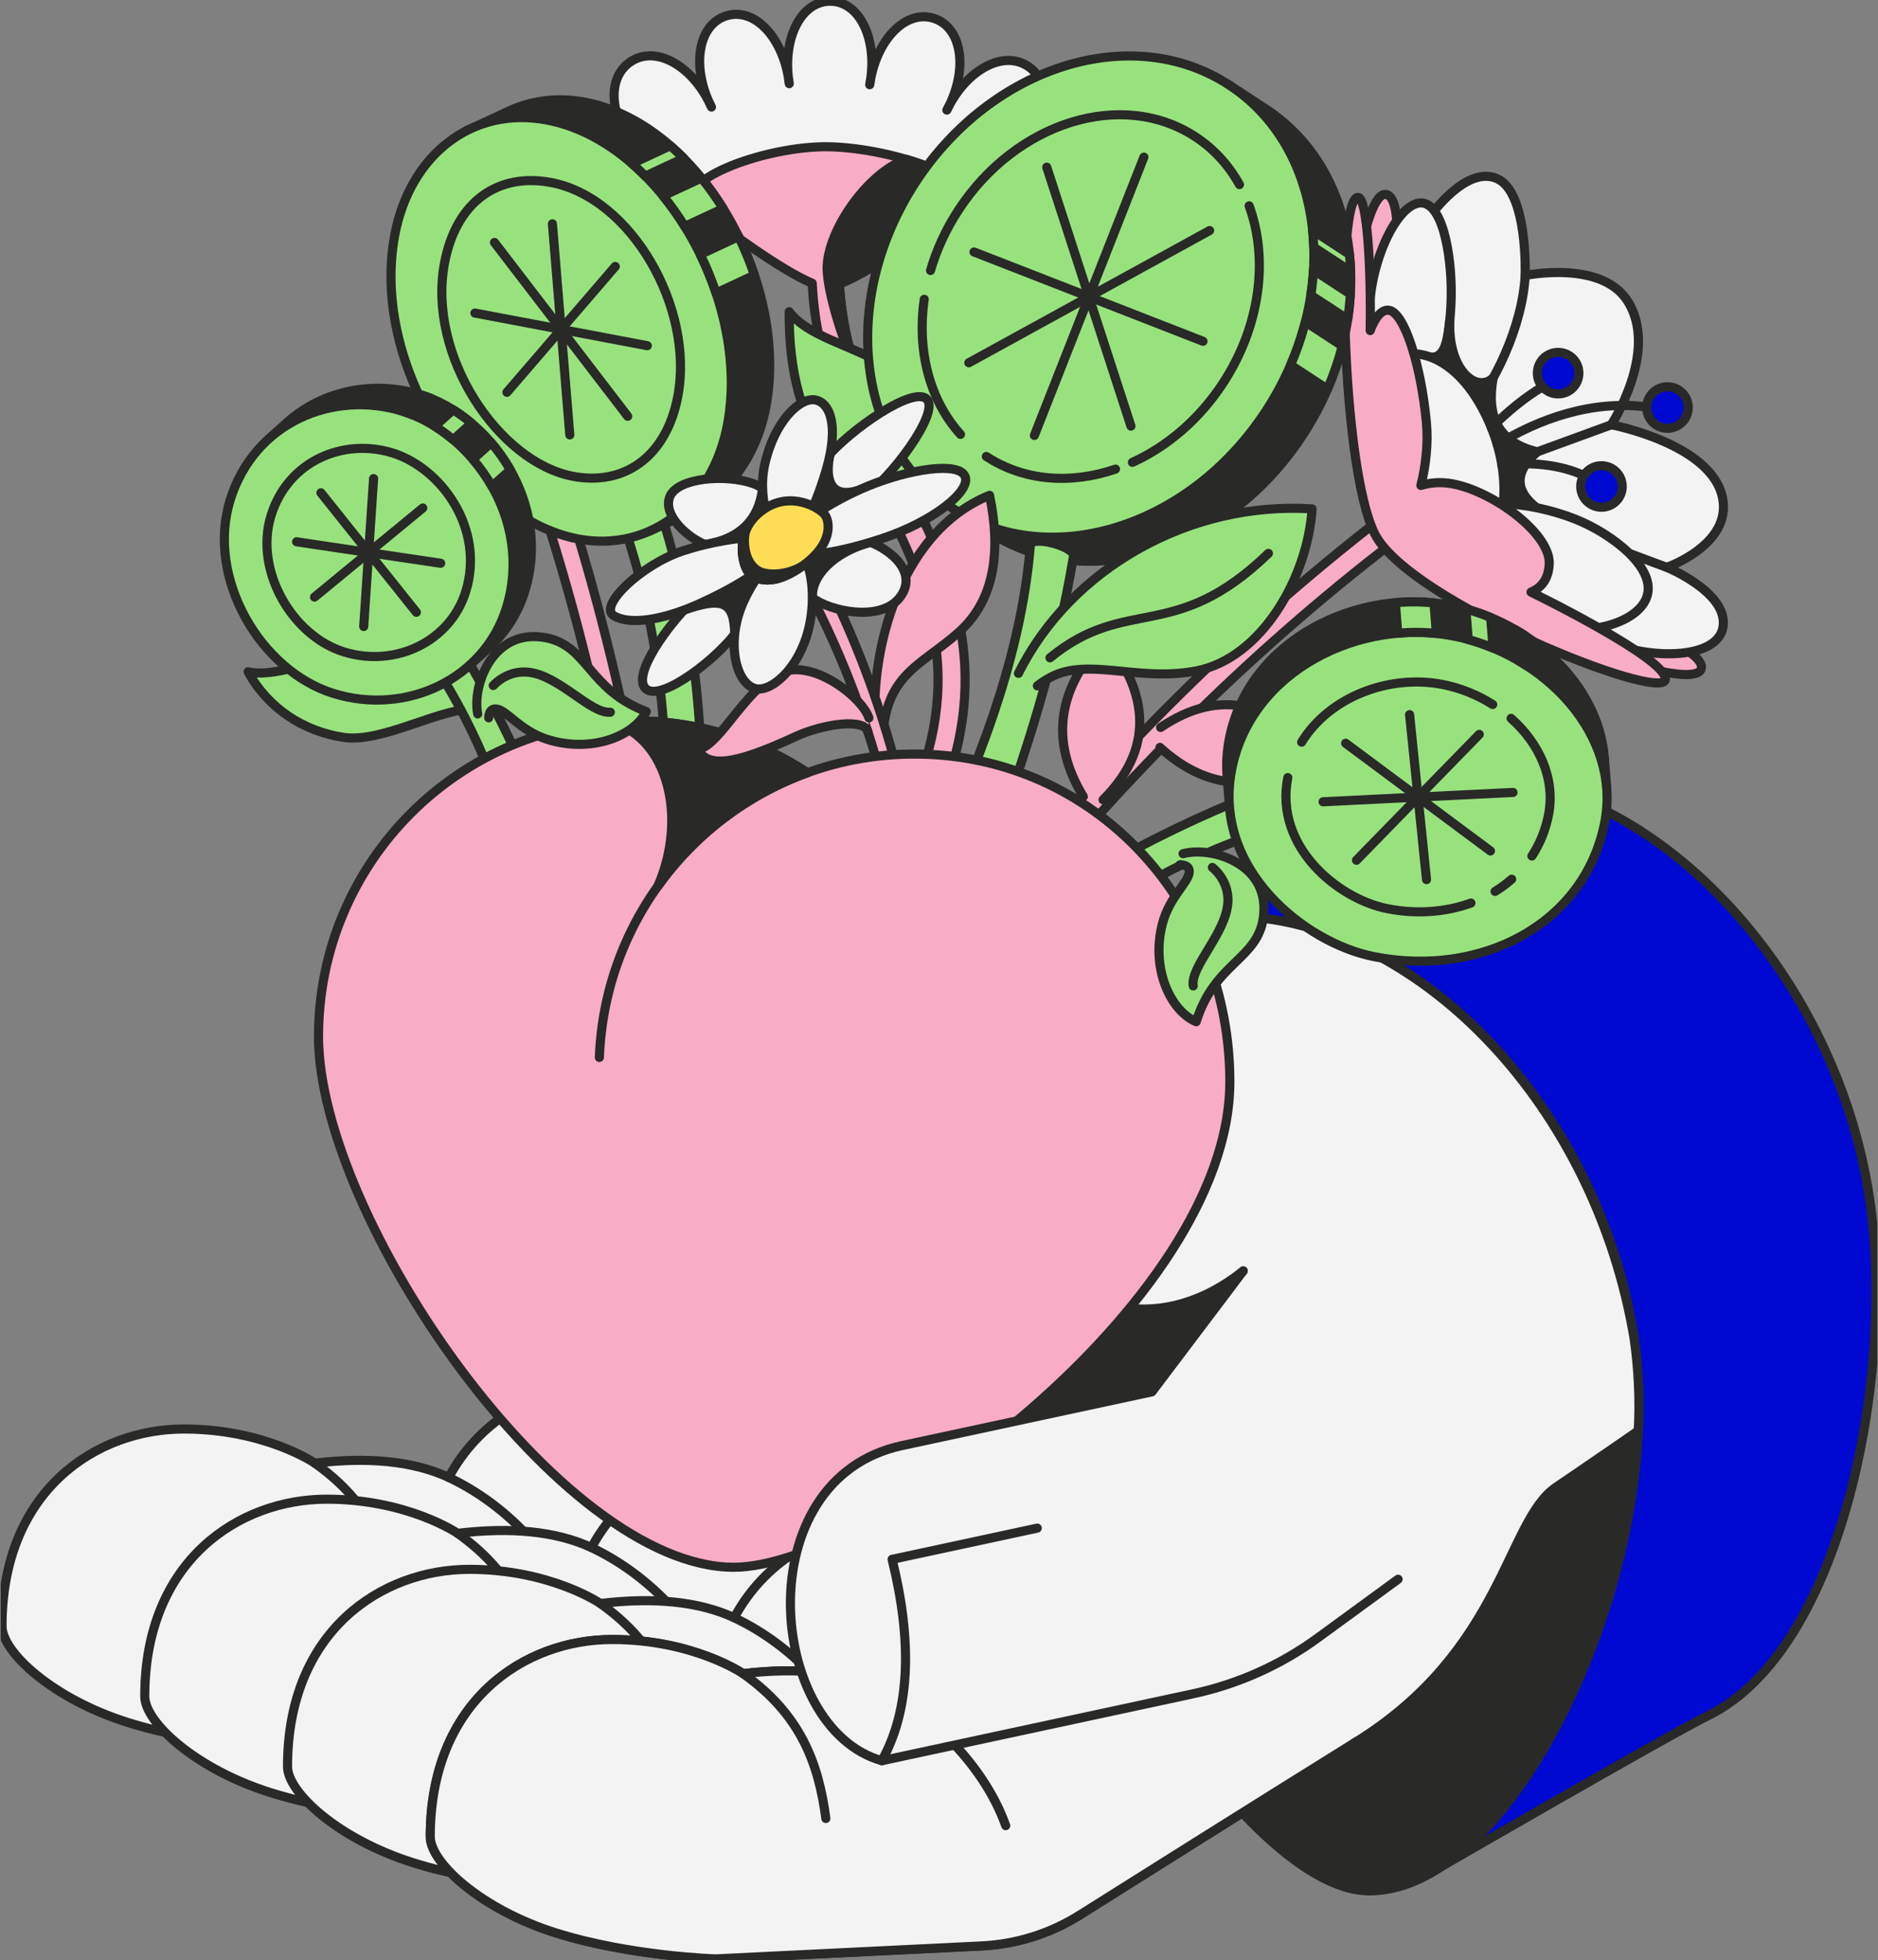 <svg width="206" height="215" viewBox="0 0 206 215" fill="none" xmlns="http://www.w3.org/2000/svg">
<rect x="0" y="0" width="206" height="215" fill="#808080" stroke="none"/>
<g clip-path="url(#clip0_130_885)">
<path d="M158.258 204.644C171.475 195.732 182.29 167.085 179.255 146.848C175.619 122.603 156.674 101.843 137.023 100.575C131.901 100.244 127.231 101.269 123.185 103.394C123.185 103.394 135.912 96.316 147.05 89.688C151.347 87.131 157.227 84.787 162.838 85.151C182.489 86.419 201.434 107.179 205.07 131.424C207.951 150.619 202.116 180.955 187.358 188.184C183.155 190.242 158.258 204.644 158.258 204.644Z" fill="#0009D2" stroke="#292928" stroke-linecap="round" stroke-linejoin="round"/>
<path d="M54.084 33.16C62.271 52.207 67.995 72.584 71.413 94.204L68.702 94.018C65.413 73.469 59.813 53.62 51.554 34.579L54.084 33.16Z" fill="#F9ACC5" stroke="#292928" stroke-linecap="round" stroke-linejoin="round"/>
<path d="M111.306 17.517C114.845 14.221 115.708 9.414 112.908 7.369C110.103 5.336 105.932 7.704 103.863 12.076C106.189 7.833 105.641 3.07 102.455 2.02C99.27 0.984 96.054 4.502 95.399 9.293C96.332 4.548 94.425 0.183 91.104 0.135C87.784 0.097 85.763 4.41 86.573 9.179C86.041 4.373 82.92 0.771 79.707 1.726C76.498 2.692 75.826 7.44 78.04 11.742C76.085 7.318 71.979 4.842 69.12 6.803C66.269 8.775 67.005 13.601 70.458 16.989C72.778 19.327 87.163 29.435 90.724 29.462C94.285 29.526 108.927 19.797 111.306 17.517Z" fill="#F3F3F3" stroke="#292928" stroke-linecap="round" stroke-linejoin="round"/>
<path d="M102.82 88.58C102.569 89.173 101.978 89.519 101.368 89.486C101.201 89.478 101.037 89.44 100.875 89.373C100.119 89.055 99.766 88.183 100.084 87.431C106.073 73.22 101.379 63.79 96.41 53.804C93.006 46.968 89.505 39.933 89.095 31.067C85.782 29.705 79.683 25.221 76.63 22.858C73.007 20.05 83.77 16.004 90.819 16.096C97.87 16.188 109.604 19.991 104.829 23.223C100.797 25.947 95.202 29.977 92.076 31.14C92.518 39.327 95.839 45.997 99.067 52.482C104.114 62.627 109.337 73.121 102.82 88.582V88.58Z" fill="#F9ACC5" stroke="#292928" stroke-linecap="round" stroke-linejoin="round"/>
<path d="M104.832 23.22C100.799 25.944 95.204 29.974 92.078 31.137C92.189 33.184 92.58 36.427 93.689 39.955C92.475 37.543 90.746 31.965 90.727 29.459C90.697 25.267 95.31 18.788 99.437 17.482C104.468 18.985 107.807 21.226 104.832 23.22Z" fill="#292928" stroke="#292928" stroke-linecap="round" stroke-linejoin="round"/>
<path d="M150.217 207.398C166.652 207.398 182.894 171.09 179.255 146.845C175.619 122.6 156.674 101.841 137.023 100.573C117.372 99.305 104.341 117.999 107.977 142.244C111.613 166.488 135.769 207.398 150.217 207.398Z" fill="#292928" stroke="#292928" stroke-linecap="round" stroke-linejoin="round"/>
<path d="M65.171 151.24C58.079 152.764 52.468 156.022 49.22 162.049C45.298 160.236 40.362 159.796 34.538 160.487C34.538 160.487 29.068 156.74 20.163 156.74C10.563 156.74 0.221 163.486 0.221 178.368C0.221 181.236 5.823 186.353 14.008 188.924C22.192 191.494 31.525 191.775 31.525 191.775L60.701 190.351C64.526 190.164 68.235 188.994 71.475 186.954C78.496 182.531 91.644 174.26 101.789 167.953" fill="#F3F3F3"/>
<path d="M65.171 151.24C58.079 152.764 52.468 156.022 49.22 162.049C45.298 160.236 40.362 159.796 34.538 160.487C34.538 160.487 29.068 156.74 20.163 156.74C10.563 156.74 0.221 163.486 0.221 178.368C0.221 181.236 5.823 186.353 14.008 188.924C22.192 191.494 31.525 191.775 31.525 191.775L60.701 190.351C64.526 190.164 68.235 188.994 71.475 186.954C78.496 182.531 91.644 174.26 101.789 167.953" stroke="#292928" stroke-linecap="round" stroke-linejoin="round"/>
<path d="M34.535 160.487C40.812 164.946 42.797 170.238 43.612 176.37" stroke="#292928" stroke-linecap="round" stroke-linejoin="round"/>
<path d="M49.218 162.049C56.05 165.272 61.311 171.422 63.342 177.157" stroke="#292928" stroke-linecap="round" stroke-linejoin="round"/>
<path d="M80.829 158.936C73.738 160.46 68.127 163.718 64.879 169.744C60.957 167.932 56.021 167.492 50.197 168.183C50.197 168.183 44.726 164.436 35.822 164.436C26.221 164.436 15.879 171.182 15.879 186.064C15.879 188.932 21.482 194.049 29.666 196.619C37.85 199.19 47.184 199.471 47.184 199.471L76.36 198.046C80.185 197.86 83.894 196.689 87.133 194.65C94.155 190.226 107.302 181.956 117.448 175.649" fill="#F3F3F3"/>
<path d="M80.829 158.936C73.738 160.46 68.127 163.718 64.879 169.744C60.957 167.932 56.021 167.492 50.197 168.183C50.197 168.183 44.726 164.436 35.822 164.436C26.221 164.436 15.879 171.182 15.879 186.064C15.879 188.932 21.482 194.049 29.666 196.619C37.85 199.19 47.184 199.471 47.184 199.471L76.36 198.046C80.185 197.86 83.894 196.689 87.133 194.65C94.155 190.226 107.302 181.956 117.448 175.649" stroke="#292928" stroke-linecap="round" stroke-linejoin="round"/>
<path d="M50.194 168.183C56.471 172.642 58.456 177.934 59.271 184.065" stroke="#292928" stroke-linecap="round" stroke-linejoin="round"/>
<path d="M64.876 169.744C71.709 172.968 76.969 179.118 79.001 184.853" stroke="#292928" stroke-linecap="round" stroke-linejoin="round"/>
<path d="M96.489 166.632C89.397 168.156 83.786 171.414 80.538 177.44C76.616 175.628 71.68 175.188 65.856 175.879C65.856 175.879 60.385 172.132 51.481 172.132C41.881 172.132 31.539 178.878 31.539 193.76C31.539 196.628 37.141 201.745 45.325 204.315C53.51 206.886 62.843 207.167 62.843 207.167L92.019 205.742C95.844 205.556 99.553 204.386 102.793 202.346C109.814 197.922 122.962 189.652 133.107 183.345" fill="#F3F3F3"/>
<path d="M96.489 166.632C89.397 168.156 83.786 171.414 80.538 177.44C76.616 175.628 71.68 175.188 65.856 175.879C65.856 175.879 60.385 172.132 51.481 172.132C41.881 172.132 31.539 178.878 31.539 193.76C31.539 196.628 37.141 201.745 45.325 204.315C53.51 206.886 62.843 207.167 62.843 207.167L92.019 205.742C95.844 205.556 99.553 204.386 102.793 202.346C109.814 197.922 122.962 189.652 133.107 183.345" stroke="#292928" stroke-linecap="round" stroke-linejoin="round"/>
<path d="M65.853 175.879C72.13 180.338 74.115 185.63 74.93 191.761" stroke="#292928" stroke-linecap="round" stroke-linejoin="round"/>
<path d="M80.536 177.44C87.368 180.664 92.628 186.814 94.66 192.549" stroke="#292928" stroke-linecap="round" stroke-linejoin="round"/>
<path d="M179.703 156.931C179.892 153.503 179.714 150.147 179.255 146.845C174.934 121.125 155.971 101.949 137.024 100.573C130.881 100.176 125.387 101.73 120.847 104.792L120.841 104.797C120.841 104.797 105.644 101.819 90.031 110.972C72.786 121.082 65.174 151.24 65.174 151.24L80.832 158.936L100.635 168.668L112.15 174.327C105.058 175.852 99.448 179.11 96.2 185.136C92.278 183.324 87.341 182.884 81.518 183.574C81.518 183.574 76.047 179.828 67.143 179.828C57.542 179.828 47.2 186.574 47.2 201.456C47.2 204.323 52.803 209.441 60.987 212.011C69.171 214.582 78.504 214.862 78.504 214.862L107.68 213.438C111.505 213.252 115.214 212.081 118.454 210.042C125.476 205.618 138.623 197.348 148.768 191.041C164.91 181.004 165.25 166.815 170.683 163.122C175.573 159.799 179.711 156.934 179.711 156.934L179.703 156.931Z" fill="#F3F3F3" stroke="#292928" stroke-linecap="round" stroke-linejoin="round"/>
<path d="M81.512 183.574C87.789 188.033 89.775 193.326 90.589 199.457" stroke="#292928" stroke-linecap="round" stroke-linejoin="round"/>
<path d="M96.194 185.136C103.027 188.36 108.287 194.51 110.318 200.245" stroke="#292928" stroke-linecap="round" stroke-linejoin="round"/>
<path d="M130.538 116.558C130.538 116.558 119.549 117.197 110.426 126.264C100.346 136.277 100.445 158.38 100.445 158.38" stroke="#292928" stroke-linecap="round" stroke-linejoin="round"/>
<path d="M112.145 174.327C105.053 175.851 99.442 179.11 96.195 185.136C92.272 183.323 87.336 182.884 81.512 183.574C81.512 183.574 76.042 179.828 67.137 179.828C57.537 179.828 47.195 186.574 47.195 201.456C47.195 204.323 52.797 209.441 60.982 212.011C69.166 214.582 78.499 214.862 78.499 214.862L107.675 213.438C111.5 213.252 115.209 212.081 118.449 210.042C125.47 205.618 138.618 197.348 148.763 191.041" fill="#F3F3F3"/>
<path d="M112.145 174.327C105.053 175.851 99.442 179.11 96.195 185.136C92.272 183.323 87.336 182.884 81.512 183.574C81.512 183.574 76.042 179.828 67.137 179.828C57.537 179.828 47.195 186.574 47.195 201.456C47.195 204.323 52.797 209.441 60.982 212.011C69.166 214.582 78.499 214.862 78.499 214.862L107.675 213.438C111.5 213.252 115.209 212.081 118.449 210.042C125.47 205.618 138.618 197.348 148.763 191.041" stroke="#292928" stroke-linecap="round" stroke-linejoin="round"/>
<path d="M81.512 183.574C87.789 188.033 89.775 193.326 90.589 199.457" stroke="#292928" stroke-linecap="round" stroke-linejoin="round"/>
<path d="M96.194 185.136C103.027 188.36 108.287 194.51 110.318 200.245" stroke="#292928" stroke-linecap="round" stroke-linejoin="round"/>
<path d="M126.355 152.664L136.371 139.398C127.755 146.341 117.445 144.272 113.782 136.015L100.448 158.38L126.358 152.664H126.355Z" fill="#292928" stroke="#292928" stroke-linecap="round" stroke-linejoin="round"/>
<path d="M112.145 174.327C119.76 174.327 126.349 179.401 128.381 185.136" stroke="#292928" stroke-linecap="round" stroke-linejoin="round"/>
<path d="M182.185 73.649C184.817 74.167 186.581 74.14 186.633 73.21C186.76 70.919 176.323 67.138 167.942 64.945" fill="#F9ACC5"/>
<path d="M182.185 73.649C184.817 74.167 186.581 74.14 186.633 73.21C186.76 70.919 176.323 67.138 167.942 64.945" stroke="#292928" stroke-linecap="round" stroke-linejoin="round"/>
<path d="M149.793 25.143C150.521 22.562 151.344 21 152.196 21.375C154.295 22.297 152.946 33.317 151.112 41.784" fill="#F9ACC5"/>
<path d="M149.793 25.143C150.521 22.562 151.344 21 152.196 21.375C154.295 22.297 152.946 33.317 151.112 41.784" stroke="#292928" stroke-linecap="round" stroke-linejoin="round"/>
<path d="M178.575 33.085C181.972 38.569 176.744 46.588 176.744 46.588C176.744 46.588 187.839 48.69 188.961 54.67C189.916 59.771 182.832 62.228 182.832 62.228C182.832 62.228 189.236 64.847 189.033 68.467C188.831 72.09 182.087 72.465 176.906 70.633C171.724 68.802 155.083 57.168 155.083 57.168L156.955 23.608C156.955 23.608 160.858 18.07 164.241 19.605C167.624 21.14 167.295 30.22 167.295 30.22C167.295 30.22 175.708 28.453 178.573 33.082L178.575 33.085Z" fill="#F3F3F3" stroke="#292928" stroke-linecap="round" stroke-linejoin="round"/>
<path d="M167.297 30.223C166.987 35.806 163.984 42.181 160.497 46.289" stroke="#292928" stroke-linecap="round" stroke-linejoin="round"/>
<path d="M176.744 46.591L163.154 51.56" stroke="#292928" stroke-linecap="round" stroke-linejoin="round"/>
<path d="M182.832 62.231L164.02 55.231" stroke="#292928" stroke-linecap="round" stroke-linejoin="round"/>
<path d="M153 55.7C136.492 68.241 121.469 83.15 107.842 100.281L110.291 101.455C123.279 85.194 137.932 70.682 154.5 58.185L152.998 55.703L153 55.7Z" fill="#F9ACC5" stroke="#292928" stroke-linecap="round" stroke-linejoin="round"/>
<path d="M170.911 43.205C172.169 43.205 173.188 42.186 173.188 40.929C173.188 39.671 172.169 38.652 170.911 38.652C169.654 38.652 168.635 39.671 168.635 40.929C168.635 42.186 169.654 43.205 170.911 43.205Z" fill="#0009D2" stroke="#292928" stroke-linecap="round" stroke-linejoin="round"/>
<path d="M182.908 46.977C184.165 46.977 185.184 45.957 185.184 44.7C185.184 43.443 184.165 42.423 182.908 42.423C181.65 42.423 180.631 43.443 180.631 44.7C180.631 45.957 181.65 46.977 182.908 46.977Z" fill="#0009D2" stroke="#292928" stroke-linecap="round" stroke-linejoin="round"/>
<path d="M175.667 55.636C176.925 55.636 177.944 54.616 177.944 53.359C177.944 52.102 176.925 51.082 175.667 51.082C174.41 51.082 173.391 52.102 173.391 53.359C173.391 54.616 174.41 55.636 175.667 55.636Z" fill="#0009D2" stroke="#292928" stroke-linecap="round" stroke-linejoin="round"/>
<path d="M154.613 46.41C157.06 46.307 158.91 39.016 159.164 33.265C159.361 28.777 158.417 22.397 155.959 22.259C153.502 22.122 150.548 27.938 150.235 33.554C149.922 39.17 152.167 46.513 154.613 46.41Z" fill="#F3F3F3" stroke="#292928" stroke-linecap="round" stroke-linejoin="round"/>
<path d="M156.882 39.162C158.527 39.364 158.792 37.204 159.043 35.022C158.73 40.43 161.905 43.208 163.79 41.444C163.048 45.536 164.23 48.495 168.632 49.556C166.153 51.716 166.069 53.782 168.632 55.749L164.44 57.424L156.882 39.159V39.162Z" fill="#292928" stroke="#292928" stroke-linecap="round" stroke-linejoin="round"/>
<path d="M158.967 57.354C160.375 54.276 167.691 54.907 172.811 56.944C176.806 58.533 181.82 62.358 180.614 65.546C179.4 68.756 172.775 70.116 167.742 68.211C162.708 66.307 157.562 60.432 158.97 57.354H158.967Z" fill="#F3F3F3" stroke="#292928" stroke-linecap="round" stroke-linejoin="round"/>
<path d="M162.244 44.166C158.4 37.584 152.771 37.821 151.951 40.834C151.131 43.847 151.821 53.03 154.187 55.584C156.553 58.139 162.792 58.638 163.938 57.85C165.085 57.062 166.088 50.75 162.244 44.166Z" fill="#F3F3F3" stroke="#292928" stroke-linecap="round" stroke-linejoin="round"/>
<path d="M167.942 64.945C169.115 64.448 169.849 63.493 169.938 61.888C170.137 58.319 162.843 53.2 158.374 52.952C157.459 52.9 156.612 53.014 155.857 53.248C156.391 51.136 156.68 48.657 156.464 46.337C155.884 40.117 154.028 34.118 152.277 34.02C151.527 33.98 150.837 34.811 150.297 36.26C150.411 29.564 149.982 21.701 148.97 21.645C146.532 21.51 147.098 51.093 150.786 58.533C154.473 65.969 182.357 77.099 182.672 74.534C182.953 72.255 167.936 64.947 167.936 64.947L167.942 64.945Z" fill="#F9ACC5" stroke="#292928" stroke-linecap="round" stroke-linejoin="round"/>
<path d="M169.196 42.429C167.3 43.567 165.433 45.075 163.591 46.917" stroke="#292928" stroke-linecap="round" stroke-linejoin="round"/>
<path d="M180.628 44.633C174.599 43.875 168.848 45.927 164.227 48.754" stroke="#292928" stroke-linecap="round" stroke-linejoin="round"/>
<path d="M173.736 52.15C171.057 50.939 168.007 50.678 164.737 50.98" stroke="#292928" stroke-linecap="round" stroke-linejoin="round"/>
<path d="M127.237 81.979C132.456 86.754 138.291 87.094 144.738 82.996C139.643 77.035 133.835 75.389 127.31 79.789" fill="#F9ACC5"/>
<path d="M127.237 81.979C132.456 86.754 138.291 87.094 144.738 82.996C139.643 77.035 133.835 75.389 127.31 79.789" stroke="#292928" stroke-linecap="round" stroke-linejoin="round"/>
<path d="M118.829 87.369C115.152 81.323 115.948 75.535 121.213 69.999C126.079 76.153 126.568 82.168 120.995 87.719" fill="#F9ACC5"/>
<path d="M118.829 87.369C115.152 81.323 115.948 75.535 121.213 69.999C126.079 76.153 126.568 82.168 120.995 87.719" stroke="#292928" stroke-linecap="round" stroke-linejoin="round"/>
<path d="M138.186 86.891C128.936 90.452 119.965 95.291 111.179 100.978C109.73 101.501 112.01 105.566 113.458 105.043C122.554 98.215 131.022 93.365 140.15 90.749C141.005 90.312 139.041 86.454 138.183 86.891H138.186Z" fill="#98E27D" stroke="#292928" stroke-linecap="round" stroke-linejoin="round"/>
<path d="M159.17 66.412C148.979 64.4 136.999 70.135 134.849 81.016C134.569 82.435 134.496 83.808 134.601 85.127C134.682 86.171 134.871 88.534 134.871 88.534C134.871 88.534 144.576 100.422 150.47 101.585C162.18 103.896 173.558 98.048 175.759 86.897C175.797 86.711 176.226 86.239 176.226 86.239C176.226 86.239 176.067 84.137 175.978 83.058C175.328 75.109 167.969 68.147 159.172 66.409L159.17 66.412Z" fill="#292928" stroke="#292928" stroke-linecap="round" stroke-linejoin="round"/>
<path d="M159.431 69.76C149.24 67.747 137.261 73.482 135.111 84.364C132.961 95.246 143.036 103.414 150.729 104.932C162.439 107.244 173.817 101.396 176.018 90.244C177.885 80.795 169.622 71.769 159.431 69.757V69.76Z" fill="#98E27D" stroke="#292928" stroke-linecap="round" stroke-linejoin="round"/>
<path d="M168.036 93.891C168.896 92.581 169.522 91.075 169.854 89.403C170.639 85.424 168.856 81.55 165.754 78.794" stroke="#292928" stroke-linecap="round" stroke-linejoin="round"/>
<path d="M163.996 97.776C164.643 97.379 165.253 96.929 165.819 96.435" stroke="#292928" stroke-linecap="round" stroke-linejoin="round"/>
<path d="M141.261 85.289C139.758 92.896 146.801 98.604 152.178 99.667C155.396 100.301 158.576 100.055 161.346 99.049" stroke="#292928" stroke-linecap="round" stroke-linejoin="round"/>
<path d="M163.736 77.272C162.094 76.231 160.23 75.47 158.26 75.082C152.472 73.938 145.86 76.371 142.777 81.402" stroke="#292928" stroke-linecap="round" stroke-linejoin="round"/>
<path d="M154.619 78.386L156.475 96.478" stroke="#292928" stroke-linecap="round" stroke-linejoin="round"/>
<path d="M163.488 93.338L147.605 81.523" stroke="#292928" stroke-linecap="round" stroke-linejoin="round"/>
<path d="M165.965 86.918L145.129 87.944" stroke="#292928" stroke-linecap="round" stroke-linejoin="round"/>
<path d="M162.261 80.55L148.792 94.355" stroke="#292928" stroke-linecap="round" stroke-linejoin="round"/>
<path d="M157.551 69.385L157.557 69.479C156.154 69.333 154.732 69.325 153.319 69.455L153.297 69.166L153.273 68.845L153.057 66.105C153.057 66.105 153.06 66.105 153.063 66.105C154.473 65.978 155.892 65.986 157.295 66.132C157.362 67 157.441 67.987 157.505 68.837C157.519 69.026 157.535 69.212 157.548 69.385H157.551Z" fill="#98E27D" stroke="#292928" stroke-linecap="round" stroke-linejoin="round"/>
<path d="M161.05 70.142L161.044 70.072L161.028 69.859L161.012 69.638L160.993 69.409L160.788 66.792C161.719 67.049 162.63 67.361 163.515 67.731C163.515 67.731 163.515 67.747 163.515 67.755C163.585 68.64 163.664 69.657 163.731 70.528C163.747 70.722 163.761 70.906 163.774 71.079C162.889 70.709 161.98 70.393 161.047 70.14" fill="#98E27D"/>
<path d="M161.05 70.142L161.044 70.072L161.028 69.859L161.012 69.638L160.993 69.409L160.788 66.792C161.719 67.049 162.63 67.361 163.515 67.731C163.515 67.731 163.515 67.747 163.515 67.755C163.585 68.64 163.664 69.657 163.731 70.528C163.747 70.722 163.761 70.906 163.774 71.079C162.889 70.709 161.98 70.393 161.047 70.14" stroke="#292928" stroke-linecap="round" stroke-linejoin="round"/>
<path d="M167.591 73.107C167.254 72.883 166.911 72.67 166.558 72.465L166.523 72.012L166.293 69.115L166.299 69.118C166.652 69.32 166.995 69.533 167.332 69.757C167.397 70.558 167.472 71.532 167.54 72.427L167.575 72.9C167.58 72.97 167.586 73.037 167.591 73.107Z" fill="#98E27D" stroke="#292928" stroke-linecap="round" stroke-linejoin="round"/>
<path d="M72.909 57.591C78.016 74.178 76.923 92.24 76.923 92.24L72.82 90.563C72.82 90.563 74.347 75.354 68.62 58.198C68.485 57.246 72.772 56.639 72.907 57.591H72.909Z" fill="#98E27D" stroke="#292928" stroke-linecap="round" stroke-linejoin="round"/>
<path d="M47.521 23.811C44.777 38.296 55.999 54.967 67.62 57.165C68.96 57.419 71.256 58.252 71.256 58.252C71.256 58.252 74.344 56.825 75.623 56.234C79.831 54.292 82.979 50.084 84.007 44.651C86.612 30.886 76.775 13.598 64.199 11.216C61.178 10.644 58.343 11.014 55.886 12.149C53.951 13.042 51.165 14.345 51.165 14.345C49.544 16.409 48.087 20.816 47.521 23.808V23.811Z" fill="#292928" stroke="#292928" stroke-linecap="round" stroke-linejoin="round"/>
<path d="M43.307 25.758C40.564 40.244 51.785 56.914 63.406 59.113C71.366 60.62 78.18 55.115 79.793 46.599C82.399 32.834 72.561 15.546 59.986 13.164C51.788 11.613 44.964 17 43.304 25.756L43.307 25.758Z" fill="#98E27D" stroke="#292928" stroke-linecap="round" stroke-linejoin="round"/>
<path d="M48.759 28.849C46.836 39.008 54.707 50.702 62.856 52.245C68.437 53.302 73.085 50.149 74.35 43.47C76.179 33.816 69.278 21.69 60.458 20.021C54.707 18.931 50.056 22.006 48.759 28.852V28.849Z" stroke="#292928" stroke-linecap="round" stroke-linejoin="round"/>
<path d="M60.595 24.55L62.502 47.705" stroke="#292928" stroke-linecap="round" stroke-linejoin="round"/>
<path d="M67.49 29.225L55.605 43.03" stroke="#292928" stroke-linecap="round" stroke-linejoin="round"/>
<path d="M71.002 37.918L52.093 34.336" stroke="#292928" stroke-linecap="round" stroke-linejoin="round"/>
<path d="M54.24 26.595L68.855 45.66" stroke="#292928" stroke-linecap="round" stroke-linejoin="round"/>
<path d="M74.992 17.358C73.514 18.046 72.068 18.718 70.789 19.317C70.314 18.837 69.826 18.381 69.327 17.944C70.617 17.345 72.06 16.671 73.53 15.985C74.029 16.42 74.517 16.878 74.992 17.358Z" fill="#98E27D" stroke="#292928" stroke-linecap="round" stroke-linejoin="round"/>
<path d="M79.324 22.877C77.824 23.573 76.376 24.25 75.116 24.833C74.388 23.657 73.589 22.538 72.737 21.485C73.991 20.903 75.44 20.226 76.942 19.527C77.795 20.579 78.593 21.699 79.324 22.875V22.877Z" fill="#98E27D" stroke="#292928" stroke-linecap="round" stroke-linejoin="round"/>
<path d="M82.753 30.182C81.282 30.865 79.839 31.539 78.544 32.141C78.064 30.695 77.482 29.279 76.815 27.911C78.062 27.328 79.51 26.654 81.018 25.95C81.687 27.318 82.27 28.734 82.75 30.18L82.753 30.182Z" fill="#98E27D" stroke="#292928" stroke-linecap="round" stroke-linejoin="round"/>
<path d="M86.567 34.19C90.581 39.523 104.259 37.665 105.436 54.543C92.164 55.878 86.469 47.325 86.567 34.19Z" fill="#98E27D" stroke="#292928" stroke-linecap="round" stroke-linejoin="round"/>
<path d="M142.901 47.721C134.525 60.54 119.136 65.314 108.527 58.382C107.338 57.605 104.484 55.738 104.484 55.738C96.831 47.913 97.864 34.536 105.301 23.152C111.06 14.34 126.258 9.333 134.814 9.314C134.814 9.314 135.542 9.792 138.858 11.958C149.467 18.89 151.277 34.9 142.901 47.721Z" fill="#292928" stroke="#292928" stroke-linecap="round" stroke-linejoin="round"/>
<path d="M138.858 45.08C147.234 32.261 145.424 16.249 134.816 9.318C124.208 2.387 108.818 7.16 100.442 19.98C92.066 32.799 93.875 48.81 104.484 55.742C115.092 62.673 130.482 57.9 138.858 45.08Z" fill="#98E27D" stroke="#292928" stroke-linecap="round" stroke-linejoin="round"/>
<path d="M102.069 29.667C102.728 27.409 103.744 25.17 105.134 23.045C111.462 13.358 123.088 9.751 131.105 14.99C133.171 16.339 134.795 18.146 135.96 20.247" stroke="#292928" stroke-linecap="round" stroke-linejoin="round"/>
<path d="M105.357 47.646C101.95 43.883 100.569 38.439 101.381 32.826" stroke="#292928" stroke-linecap="round" stroke-linejoin="round"/>
<path d="M122.36 51.454C117.494 53.121 112.355 52.787 108.19 50.065" stroke="#292928" stroke-linecap="round" stroke-linejoin="round"/>
<path d="M137.02 22.578C139.138 28.369 138.283 35.701 134.161 42.011C131.542 46.019 128.016 48.986 124.215 50.715" stroke="#292928" stroke-linecap="round" stroke-linejoin="round"/>
<path d="M131.96 37.433L106.841 27.638" stroke="#292928" stroke-linecap="round" stroke-linejoin="round"/>
<path d="M125.475 17.237L113.463 47.759" stroke="#292928" stroke-linecap="round" stroke-linejoin="round"/>
<path d="M114.82 18.335L124.054 46.736" stroke="#292928" stroke-linecap="round" stroke-linejoin="round"/>
<path d="M106.272 39.791L132.686 25.286" stroke="#292928" stroke-linecap="round" stroke-linejoin="round"/>
<path d="M147.23 37.948L143.187 35.305C142.763 36.977 142.208 38.542 141.568 40.039L145.612 42.682C146.286 41.107 146.834 39.529 147.23 37.948Z" fill="#98E27D" stroke="#292928" stroke-linecap="round" stroke-linejoin="round"/>
<path d="M148.12 32.259L144.077 29.616C144.023 30.549 143.926 31.471 143.786 32.378L147.829 35.021C147.969 34.091 148.069 33.171 148.12 32.259Z" fill="#98E27D" stroke="#292928" stroke-linecap="round" stroke-linejoin="round"/>
<path d="M143.982 25.262L148.026 27.905C148.088 28.496 148.128 29.117 148.15 29.759L144.106 27.115C144.088 26.503 144.044 25.885 143.982 25.262Z" fill="#98E27D" stroke="#292928" stroke-linecap="round" stroke-linejoin="round"/>
<path d="M117.747 61.055C115.883 72.117 112.538 83.161 108.209 94.191C106.498 93.284 104.696 93.02 102.797 93.397C108.322 81.766 112.177 70.461 113.024 59.746C113.315 58.697 118.038 60.008 117.747 61.057V61.055Z" fill="#98E27D" stroke="#292928" stroke-linecap="round" stroke-linejoin="round"/>
<path d="M111.715 73.857C117.491 62.244 130.59 54.969 143.923 55.816C143.448 63.294 138.391 72.212 131.21 73.59C125.311 74.72 120.264 72.476 116.223 73.854C114.915 74.302 113.792 75.227 113.792 75.227" fill="#98E27D"/>
<path d="M111.715 73.857C117.491 62.244 130.59 54.969 143.923 55.816C143.448 63.294 138.391 72.212 131.21 73.59C125.311 74.72 120.264 72.476 116.223 73.854C114.915 74.302 113.792 75.227 113.792 75.227" stroke="#292928" stroke-linecap="round" stroke-linejoin="round"/>
<path d="M115.173 72.152C123.635 65.231 128.814 70.669 139.135 60.696" stroke="#292928" stroke-linecap="round" stroke-linejoin="round"/>
<path d="M108.546 54.33C109.808 60.391 109.145 65.797 105.185 69.328C100.818 73.223 96.698 73.981 96.817 82.227L96.278 82.198C94.781 72.692 98.358 58.444 108.543 54.33H108.546Z" fill="#F9ACC5" stroke="#292928" stroke-linecap="round" stroke-linejoin="round"/>
<path d="M86.659 56.491C94.573 69.665 99.604 84.439 101.403 100.875L99.329 101.032C98.134 85.796 93.07 71.365 84.762 57.848L86.659 56.493V56.491Z" fill="#F9ACC5" stroke="#292928" stroke-linecap="round" stroke-linejoin="round"/>
<path d="M27.217 73.682C32.801 74.99 43.181 66.282 52.417 77.776C48.602 77.439 42.034 81.529 37.691 80.879C33.23 80.21 29.372 77.642 27.217 73.684V73.682Z" fill="#98E27D" stroke="#292928" stroke-linecap="round" stroke-linejoin="round"/>
<path d="M48.362 67.691C53.056 74.793 56.919 82.651 60.228 91.013C60.981 92.103 57.361 93.808 56.606 92.721C53.649 83.409 50.143 75.794 45.063 69.409C44.683 68.678 47.979 66.96 48.362 67.691Z" fill="#98E27D" stroke="#292928" stroke-linecap="round" stroke-linejoin="round"/>
<path d="M27.257 53.057C24.611 61.613 30.589 71.783 38.608 74.264C43.002 75.624 47.847 75.13 51.456 73.013L53.612 71.081C55.408 69.441 56.797 67.337 57.563 64.856C60.579 55.101 53.752 45.652 46.15 43.3C41.052 41.722 35.479 42.801 31.565 46.267C30.877 46.877 29.413 48.196 29.413 48.196C28.387 49.547 27.813 51.249 27.255 53.054L27.257 53.057Z" fill="#292928" stroke="#292928" stroke-linecap="round" stroke-linejoin="round"/>
<path d="M25.245 54.859C22.599 63.415 28.576 73.585 36.596 76.066C44.616 78.545 53.145 74.44 55.551 66.66C58.567 56.906 51.74 47.457 44.138 45.105C36.539 42.755 27.889 46.302 25.242 54.859H25.245Z" fill="#98E27D" stroke="#292928" stroke-linecap="round" stroke-linejoin="round"/>
<path d="M29.728 56.555C27.862 62.587 32.078 69.757 37.729 71.505C43.38 73.253 49.396 70.358 51.092 64.874C53.218 57.998 48.406 51.336 43.048 49.679C37.691 48.023 31.595 50.524 29.728 56.555Z" stroke="#292928" stroke-linecap="round" stroke-linejoin="round"/>
<path d="M40.979 52.493L39.895 68.718" stroke="#292928" stroke-linecap="round" stroke-linejoin="round"/>
<path d="M46.374 55.719L34.5 65.492" stroke="#292928" stroke-linecap="round" stroke-linejoin="round"/>
<path d="M48.338 61.783L32.536 59.428" stroke="#292928" stroke-linecap="round" stroke-linejoin="round"/>
<path d="M35.204 54.055L45.67 67.157" stroke="#292928" stroke-linecap="round" stroke-linejoin="round"/>
<path d="M46.302 43.351C46.639 43.459 46.976 43.581 47.308 43.718L45.271 45.512C44.945 45.38 44.616 45.258 44.287 45.153L46.299 43.351H46.302Z" fill="#98E27D" stroke="#292928" stroke-linecap="round" stroke-linejoin="round"/>
<path d="M49.708 44.951C50.404 45.385 51.079 45.876 51.723 46.421L49.717 48.228C49.066 47.684 48.389 47.187 47.688 46.75L49.708 44.951Z" fill="#98E27D" stroke="#292928" stroke-linecap="round" stroke-linejoin="round"/>
<path d="M55.977 51.546L53.962 53.343C53.358 52.28 52.651 51.282 51.869 50.37L53.884 48.568C54.666 49.483 55.373 50.481 55.977 51.546Z" fill="#98E27D" stroke="#292928" stroke-linecap="round" stroke-linejoin="round"/>
<path d="M104.152 113.667C104.152 119.987 88.658 133.061 69.546 133.061C50.434 133.061 34.94 123.008 34.94 113.667C34.94 94.555 50.434 79.061 69.546 79.061C88.658 79.061 104.152 94.555 104.152 113.667Z" fill="#F9ACC5" stroke="#292928" stroke-linecap="round" stroke-linejoin="round"/>
<path d="M65.745 115.984C66.479 96.885 82.556 81.998 101.654 82.734C120.752 83.468 134.903 99.532 134.903 118.643C134.903 143.158 95.026 171.905 80.5 171.905C61.413 171.905 34.937 133.498 34.937 113.666" fill="#F9ACC5"/>
<path d="M65.745 115.984C66.479 96.885 82.556 81.998 101.654 82.734C120.752 83.468 134.903 99.532 134.903 118.643C134.903 143.158 95.026 171.905 80.5 171.905C61.413 171.905 34.937 133.498 34.937 113.666" stroke="#292928" stroke-linecap="round" stroke-linejoin="round"/>
<path d="M88.568 84.758C81.93 87.156 76.211 91.534 72.157 97.207C75.413 89.81 73.371 80.946 66.972 79.155C67.822 79.093 68.68 79.061 69.546 79.061C76.573 79.061 83.111 81.154 88.568 84.758Z" fill="#292928" stroke="#292928" stroke-linecap="round" stroke-linejoin="round"/>
<path d="M136.37 139.398L126.355 152.664L98.943 158.558C81.841 162.235 84.142 189.579 96.731 193.123L130.862 185.784C135.812 184.718 140.484 182.625 144.573 179.636L153.356 173.219" fill="#F3F3F3"/>
<path d="M136.37 139.398L126.355 152.664L98.943 158.558C81.841 162.235 84.142 189.579 96.731 193.123L130.862 185.784C135.812 184.718 140.484 182.625 144.573 179.636L153.356 173.219" stroke="#292928" stroke-linecap="round" stroke-linejoin="round"/>
<path d="M96.731 193.123C99.922 187.37 100.022 179.849 97.856 171.036L113.779 167.611" stroke="#292928" stroke-linecap="round" stroke-linejoin="round"/>
<path d="M129.772 93.638C132.88 92.802 139.338 94.709 138.588 100.573C137.986 105.259 133.241 105.531 131.21 112.07C128.389 110.864 126.26 106.278 127.482 101.409C128.251 98.35 130.374 96.829 130.45 95.65C130.506 94.784 129.427 94.862 129.427 94.862" fill="#98E27D"/>
<path d="M129.772 93.638C132.88 92.802 139.338 94.709 138.588 100.573C137.986 105.259 133.241 105.531 131.21 112.07C128.389 110.864 126.26 106.278 127.482 101.409C128.251 98.35 130.374 96.829 130.45 95.65C130.506 94.784 129.427 94.862 129.427 94.862" stroke="#292928" stroke-linecap="round" stroke-linejoin="round"/>
<path d="M130.887 108.142C130.552 105.99 134.518 102.351 134.693 98.925C134.763 97.568 134.191 96.157 132.988 95.143" stroke="#292928" stroke-linecap="round" stroke-linejoin="round"/>
<path d="M52.401 78.311C51.764 75.157 54.078 68.832 59.883 69.954C64.523 70.852 64.491 75.605 70.889 78.049C69.508 80.787 64.796 82.621 60.013 81.092C57.011 80.131 55.627 77.914 54.456 77.763C53.596 77.652 53.604 78.734 53.604 78.734" fill="#98E27D"/>
<path d="M52.401 78.311C51.764 75.157 54.078 68.832 59.883 69.954C64.523 70.852 64.491 75.605 70.889 78.049C69.508 80.787 64.796 82.621 60.013 81.092C57.011 80.131 55.627 77.914 54.456 77.763C53.596 77.652 53.604 78.734 53.604 78.734" stroke="#292928" stroke-linecap="round" stroke-linejoin="round"/>
<path d="M66.945 78.119C64.777 78.316 61.397 74.127 57.987 73.736C56.638 73.579 55.193 74.059 54.105 75.195" stroke="#292928" stroke-linecap="round" stroke-linejoin="round"/>
<path d="M95.226 80.35C94.964 78.648 90.106 79.484 87.384 80.738C82.048 83.198 77.778 84.687 76.575 82.195C79.081 81.798 82.1 74.742 86.221 73.601C89.561 72.675 94.522 76.444 95.315 78.745" fill="#F9ACC5"/>
<path d="M95.226 80.35C94.964 78.648 90.106 79.484 87.384 80.738C82.048 83.198 77.778 84.687 76.575 82.195C79.081 81.798 82.1 74.742 86.221 73.601C89.561 72.675 94.522 76.444 95.315 78.745" stroke="#292928" stroke-linecap="round" stroke-linejoin="round"/>
<path d="M70.867 75.573C69.176 74.14 73.349 68.432 75.982 65.945C78.615 63.458 83.918 58.462 85.312 59.269C86.707 60.075 82.979 66.126 80.91 69.123C78.841 72.12 72.556 77.005 70.865 75.57L70.867 75.573Z" fill="#F3F3F3" stroke="#292928" stroke-linecap="round" stroke-linejoin="round"/>
<path d="M74.998 66.927C79.198 65.487 80.533 65.891 80.592 69.56C80.592 69.56 87.503 60.245 85.315 59.269C83.128 58.292 74.998 66.927 74.998 66.927Z" fill="#292928" stroke="#292928" stroke-linecap="round" stroke-linejoin="round"/>
<path d="M98.965 65.147C97.179 68.165 91.849 67.248 89.545 65.856C87.241 64.464 84.331 61.567 85.261 60.237C86.192 58.907 88.933 58.392 92.725 58.773C96.518 59.153 100.75 62.131 98.965 65.147Z" fill="#F3F3F3" stroke="#292928" stroke-linecap="round" stroke-linejoin="round"/>
<path d="M89.105 65.578C88.995 63.229 91.306 60.634 95.485 59.477C95.485 59.477 88.463 58.46 86.926 60.407C85.388 62.358 89.108 65.578 89.108 65.578H89.105Z" fill="#292928" stroke="#292928" stroke-linecap="round" stroke-linejoin="round"/>
<path d="M83.16 75.57C81.161 75.459 79.753 71.734 81.004 67.488C82.256 63.242 86.605 58.999 86.605 58.999C86.605 58.999 89.402 60.637 89.081 66.409C88.76 72.182 85.159 75.683 83.16 75.57Z" fill="#F3F3F3" stroke="#292928" stroke-linecap="round" stroke-linejoin="round"/>
<path d="M101.684 43.804C100.3 42.256 93.238 47.071 90.432 50.47C87.252 54.322 85.507 57.839 86.41 58.495C87.314 59.15 91.231 57.071 94.487 54.753C97.743 52.436 103.067 45.353 101.684 43.804Z" fill="#F3F3F3" stroke="#292928" stroke-linecap="round" stroke-linejoin="round"/>
<path d="M91.061 49.76C91.061 49.76 85.099 57.758 87.061 58.26C89.022 58.762 94.158 53.777 94.158 53.777C90.864 54.818 90.513 52.212 91.058 49.76H91.061Z" fill="#292928" stroke="#292928" stroke-linecap="round" stroke-linejoin="round"/>
<path d="M86.343 59.703C86.243 61.475 90.977 61.001 96.831 59.045C102.385 57.192 106.574 53.836 105.846 52.226C105.117 50.615 99.709 51.465 95.174 53.332C91.419 54.877 86.443 57.928 86.343 59.7V59.703Z" fill="#F3F3F3" stroke="#292928" stroke-linecap="round" stroke-linejoin="round"/>
<path d="M73.479 54.465C74.328 52.401 79.567 51.98 82.585 53.032C85.604 54.082 87.02 57.95 85.639 59.666C84.258 61.381 80.303 60.755 77.563 59.809C75.55 59.112 72.629 56.528 73.479 54.465Z" fill="#F3F3F3" stroke="#292928" stroke-linecap="round" stroke-linejoin="round"/>
<path d="M77.366 59.736C81.131 59.096 83.243 57.049 83.651 53.553C83.651 53.553 87.638 57.524 85.642 59.666C83.645 61.805 77.366 59.736 77.366 59.736Z" fill="#292928" stroke="#292928" stroke-linecap="round" stroke-linejoin="round"/>
<path d="M85.785 59.296C85.361 58.438 79.472 58.913 74.903 60.426C70.333 61.937 65.634 66.46 67.309 67.518C68.985 68.575 72.637 68.068 76.726 66.212C83.91 62.951 86.208 60.154 85.782 59.296H85.785Z" fill="#F3F3F3" stroke="#292928" stroke-linecap="round" stroke-linejoin="round"/>
<path d="M86.092 59.69C84.865 59.792 82.99 54.991 83.872 51.001C84.946 46.148 87.754 43.607 89.378 43.858C91.002 44.109 92.083 46.577 90.619 51.57C89.184 56.45 87.32 59.587 86.095 59.69H86.092Z" fill="#F3F3F3" stroke="#292928" stroke-linecap="round" stroke-linejoin="round"/>
<path d="M82.132 62.805C82.499 63.205 84.231 64.753 87.937 62.139C91.643 59.528 90.904 57.008 90.494 56.48C89.895 55.708 86.785 53.777 83.737 55.892C80.384 58.217 81.458 62.072 82.132 62.805Z" fill="#FFDE55" stroke="#292928" stroke-linecap="round" stroke-linejoin="round"/>
<path d="M82.132 62.805C82.499 63.205 84.231 64.753 87.937 62.139C87.937 62.139 86.081 63.275 83.931 62.876C81.781 62.479 81.417 59.69 81.776 58.292C80.996 60.262 81.663 62.293 82.132 62.803V62.805Z" fill="#292928" stroke="#292928" stroke-linecap="round" stroke-linejoin="round"/>
</g>
<defs>
<clipPath id="clip0_130_885">
<rect width="205.834" height="215" fill="white" transform="translate(0.083)"/>
</clipPath>
</defs>
</svg>
